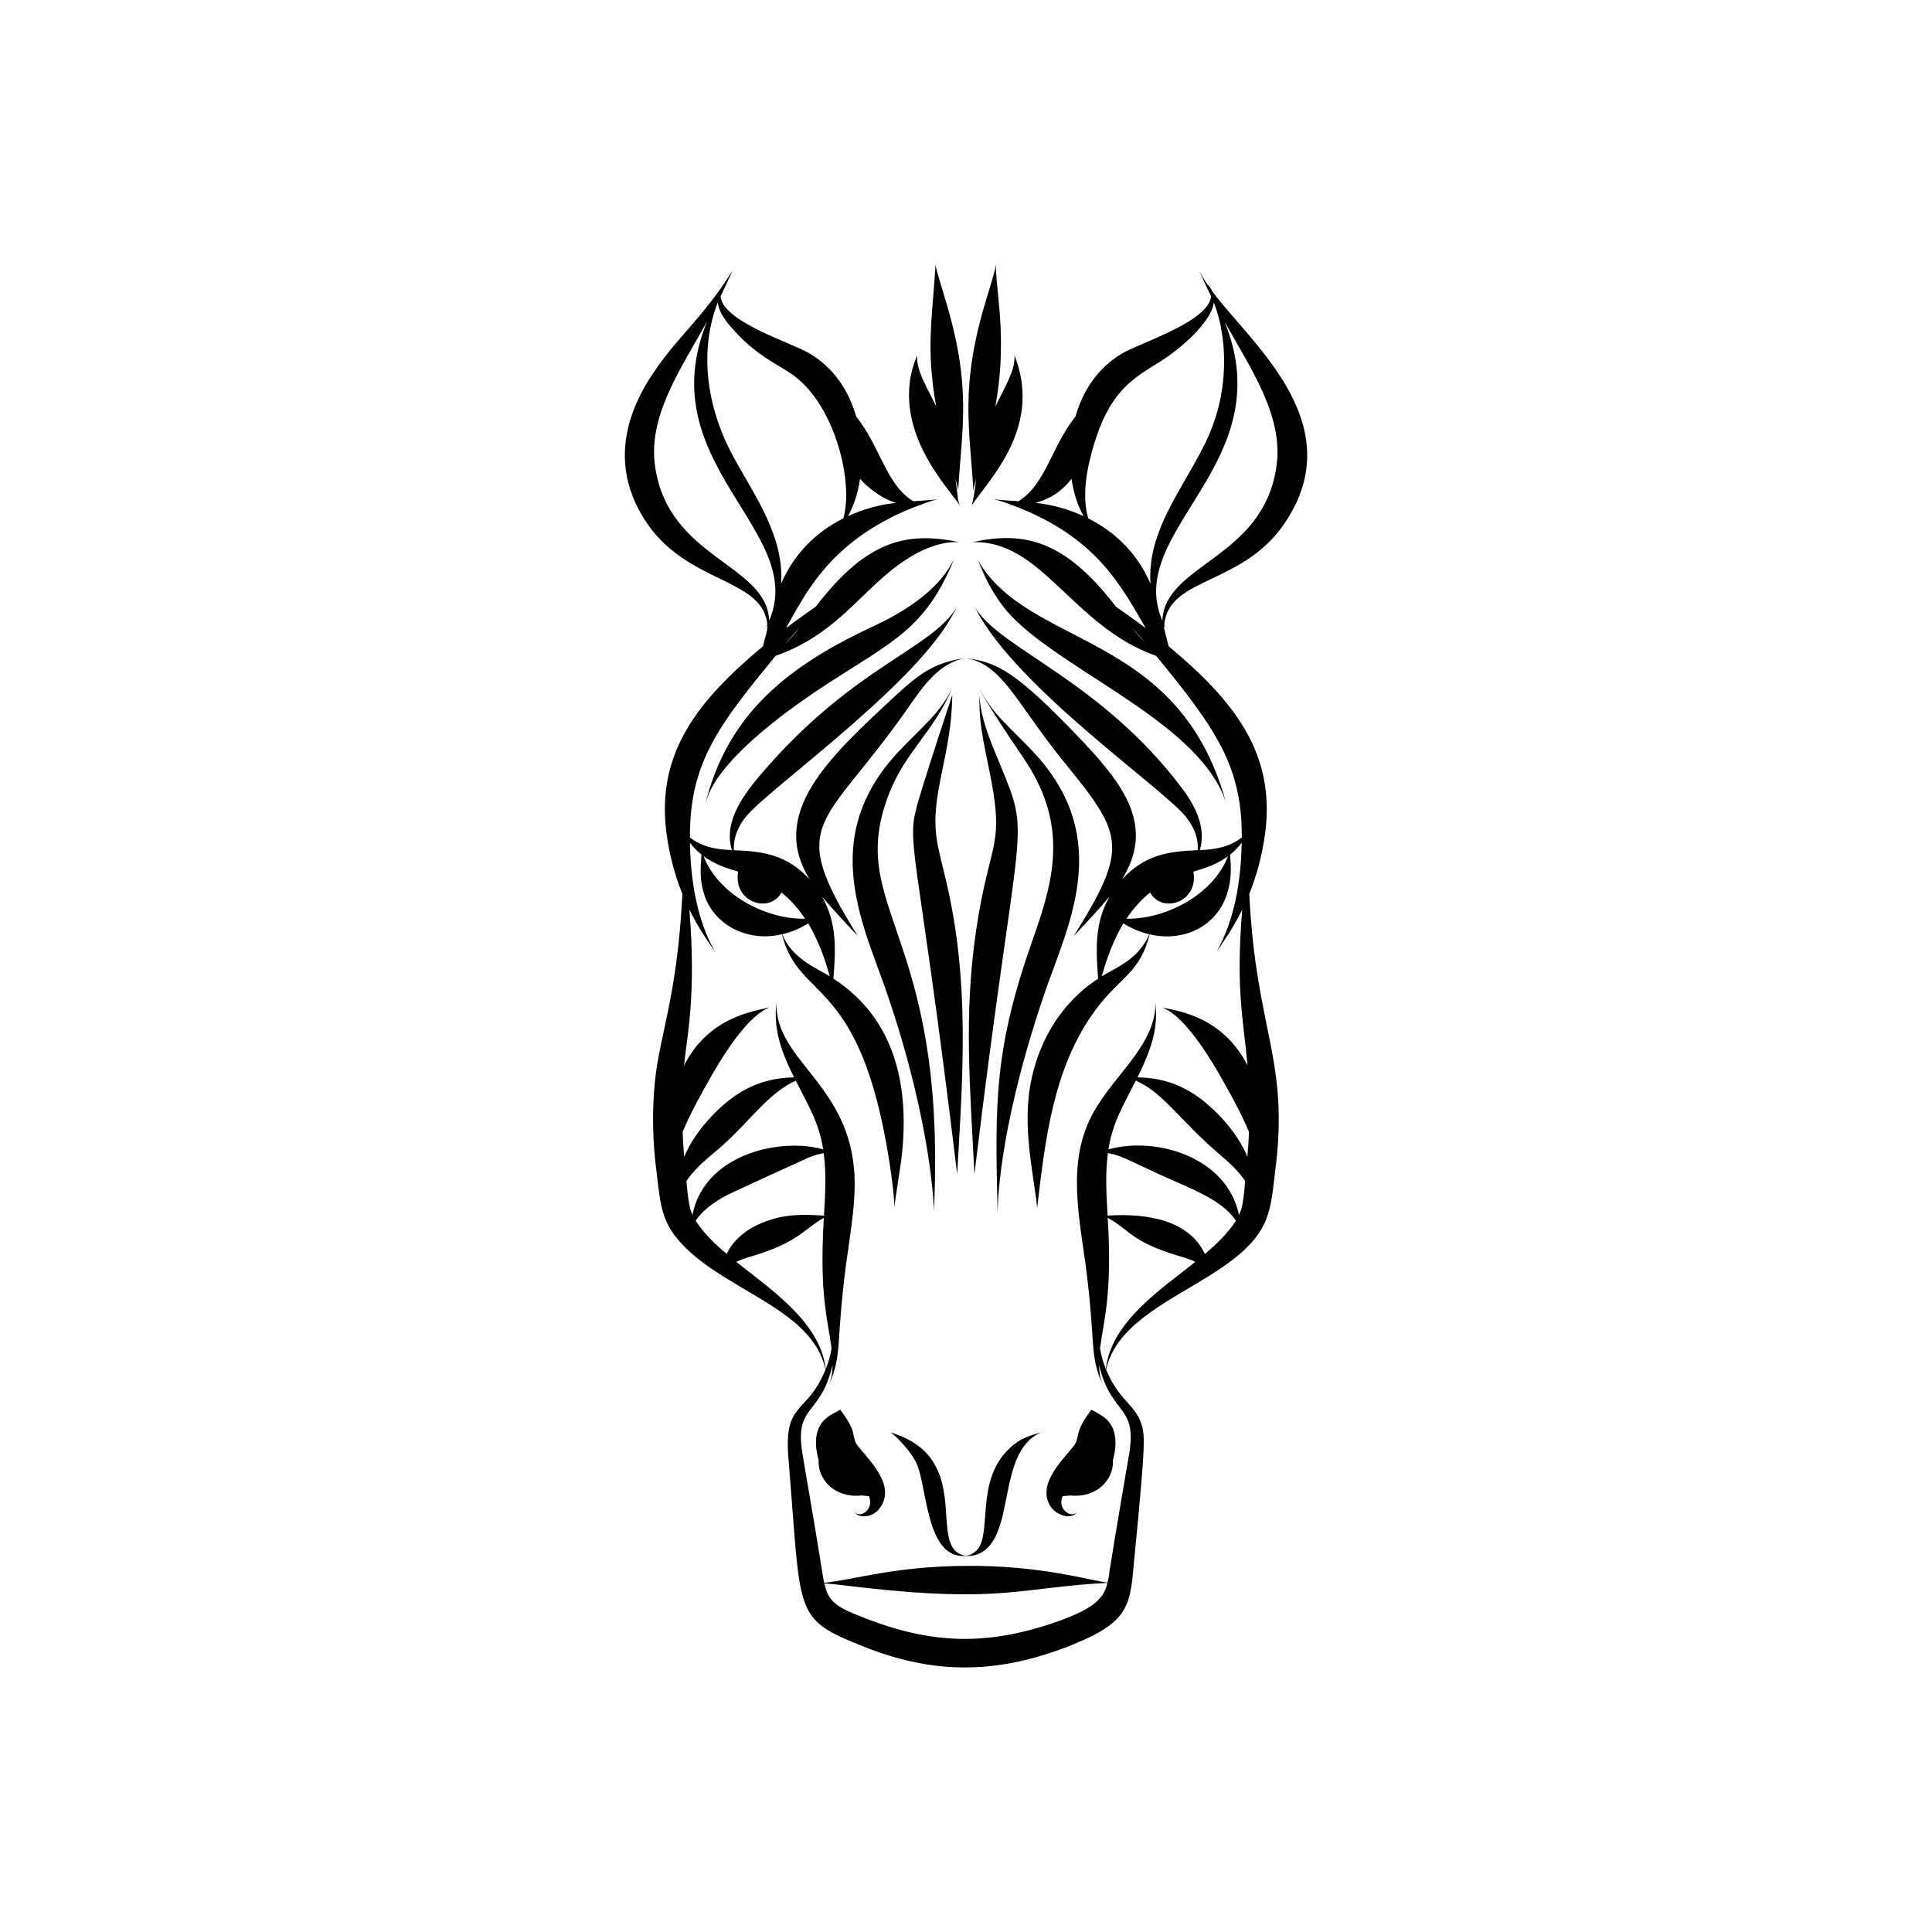 <?xml version="1.0" encoding="UTF-8"?>
<!-- Uploaded to: SVG Repo, www.svgrepo.com, Generator: SVG Repo Mixer Tools -->
<svg fill="#000000" width="800px" height="800px" version="1.1" viewBox="144 144 512 512" xmlns="http://www.w3.org/2000/svg">
 <g>
  <path d="m366.67 517.59c-0.152 0.051-0.324 0.16-0.484 0.234-0.527 0.785-8.277 2.062-5.242 13.113-0.27 5.258 4.375 10.141 11.348 9.375 0.684 0.086 0.965 0.105 1.969 0.172 1.387 3.019-1.625 5.691-3.449 4.543-0.266-0.168-0.344-0.328-0.352-0.32 0.129 0.121 0.371 0.777 1.625 1.039 2.324 0.426 4.305-0.789 5.356-2.473 3.918-6.055-3.57-12.715-6.356-16.414-0.066-0.129-0.305-0.57-0.234-0.441-1.254-2.75 0.238-2.918-4.18-8.828z"/>
  <path d="m391.52 465.2c0.004-0.148 0.016-0.57 0.035-1.496 3.223-73.652-23.887-78.898-11.855-109.61 4.461-11.18 11.711-16.121 16.645-27.707-3.312 6.746-7.848 10.035-14.027 16.613-22.133 23.328-9 46.941-2.91 65.227 11.812 34.953 12.098 56.84 12.113 56.973z"/>
  <path d="m387.68 355.22c-3.992 13.344-1.113 7.926 9.977 99.91 1.527-26.594 3.344-50.891-2.867-77.426-0.953-4.172-2.055-7.922-2.559-11.43-1.75-11.891 3.953-21.926 4.133-38.109-0.012 0.148-5.723 17.156-8.684 27.055z"/>
  <path d="m375.48 309.95c-22.625 10.504-38.023 22.953-44.18 45.613-0.156 0.598-0.258 0.906-0.258 0.906 0.652-0.727 0.766-10.723 32.402-31.383 17.305-11.188 25.801-14.586 33.285-32.637-0.789 0.82-3.418 9.219-21.25 17.5z"/>
  <path d="m338.09 215.76c-8.242 13.234-15.371 17.992-22.328 29.203-8.266 13.492-7.805 25.781-1.129 36.426 10.809 17.547 31.555 15.441 32.719 28.152-0.137 0.254-0.102 0.184-0.738 1.254 0.078-0.117 0.684-1.004 0.75-1.105 0.113 1.531-0.945 4.309-0.723 3.879-0.07 0.277-0.16 0.664-0.441 1.695-17.402 14.488-28.184 28.305-25.633 49.102 0.797 6.356 2.41 11.949 4.266 16.52-1.309 26.902-5.938 37.039-7.231 49.34-0.879 8.227-0.641 16.555 0.41 24.531 0.828 6.144 0.832 10.984 4.438 16.191 10.734 14.73 36.711 18.809 40.312 36.043-5.019 12.16-11.082 8.195-9.824 23.445 3.531 41.91 0.953 42.352 20.094 49.992 16.973 6.707 33.43 7.84 53.801-0.012 14.391-5.609 16.379-9.379 17.344-18.863 3.453-35.598 3.426-37.145 2.106-40.699-1.656-4.656-5.891-5.988-9.145-13.859 3.965-18.758 36.246-23.16 42.508-40.109 1.508-4 1.742-8.418 2.242-12.129 3.957-30.039-5.031-37.137-6.82-73.875 1.855-4.57 3.469-10.164 4.266-16.52 2.547-20.746-8.156-34.551-25.633-49.102-0.297-1.082-0.359-1.371-0.441-1.695 0.008 0.016 0.02 0.035 0.023 0.047-0.07-0.148-0.742-2.938-0.77-3.062-0.008-0.273 0-0.559 0.023-0.859 0.066 0.102 0.672 0.988 0.75 1.105-0.629-1.055-0.594-0.984-0.738-1.254 1.195-13.055 21.625-10.141 32.719-28.152 16.215-25.852-10.145-46.805-19.957-60.117-0.316-0.762-0.746-1.332-1.301-1.844-1.539-2.285-2.199-3.664-2.199-3.664 1.961 4.336 2.121 4.723 3.144 6.766-0.598 6.719-19.305 12.543-23.648 15.172-6.266 3.738-10.309 9.703-12.293 16.668-6.422 8.078-7.883 18-15.113 22.457-1.426-0.105-2.648-0.172-3.633-0.25-1.91-0.129-2.941-0.309-2.941-0.309 0.133 0.043 1.227 0.227 4.594 1.469-0.738 0.176-0.523 0.074 0.238 0.09 22.027 8.211 28.73 20.949 35.449 32.621-3.176-2.387-5.871-4.277-7.894-5.695-13.777-18.008-24.664-19.969-38.066-17.066 18.496-0.695 26.496 22.293 48.754 30.129 15.82 19.34 22.762 29.152 22.688 48.129-3.336 2.574-6.922 3.156-11.121 3.34 1.746-5.766-1.102-11.617-4.75-16.441-21.203-28.062-47.172-36.523-54.398-47.211-0.359-0.504-0.531-0.781-0.531-0.781s0.168 0.277 0.461 0.82c10.891 20.82 49.707 47.367 55.594 54.879 2.504 3.164 3.266 6.242 3.051 8.754-7.898 0.312-14.074 1.254-20.086 7.785 8.668-13.887 0.859-24.676-10.27-36.484-18.043-19.047-22.879-21.066-31.074-22.223 0.023-0.004 0.047-0.008 0.047-0.008s-0.023 0.004-0.055 0.008c-0.031-0.004-0.055-0.008-0.055-0.008s0.023 0.004 0.047 0.008c-7.644 1.074-11.617 3.434-18.84 10.172-17.566 16.266-33.465 30.977-22.504 48.535-6-6.519-12.074-7.469-20.086-7.785-0.27-3.16 1.059-6.238 3.051-8.754 5.531-7.055 43.098-33.441 54.262-52.504 0.43-0.734 0.594-1.02 1.793-3.195 0 0-0.172 0.277-0.531 0.781-7.055 10.438-26.34 15.27-49.207 41.004-5.652 6.391-12.473 14.277-9.941 22.648-4.184-0.184-7.773-0.758-11.117-3.34-0.082-19.895 7.68-29.789 22.688-48.129 15.539-5.477 21.836-16.004 31.977-23.688 9.98-7.531 16.383-6.379 16.777-6.438-13.672-2.844-24.375-0.836-38.07 17.066-2.023 1.422-4.719 3.309-7.894 5.695 5.051-8.781 11.641-23.746 35.449-32.621 0.594-0.012 0.543 0.012 0.672 0.016-0.133-0.031-0.57-0.137-0.438-0.105 3.406-1.258 4.438-1.418 4.594-1.469 0 0-1.031 0.18-2.941 0.309-0.984 0.078-2.207 0.145-3.633 0.25-7.234-4.457-8.629-14.305-15.113-22.457-1.973-6.922-5.996-12.91-12.293-16.668-4.816-2.914-23.043-8.375-23.648-15.172 1.219-2.457 1.516-3.191 3.141-6.773zm144.14 52.141c-3.652 24.223-29.578 25.539-30.191 40.578-10.332-23.965 31.84-41.504 16.492-79.203 7.031 12.602 15.809 25.211 13.699 38.625zm-17.852-47.926c-0.027-0.035-0.004-0.004-0.223-0.32 0.035 0.047 0.082 0.102 0.223 0.32zm-45.953 57.277c4.07-1.047 7.172-3.293 9.539-6.352 0.582 4.039 1.707 7.144 3.176 9.875-3.875-1.781-7.965-2.969-12.715-3.523zm13.957 4.117c-1.789-6.277-0.293-13.543 1.605-19.832 4.418-14.379 10.559-17.355 17.781-21.922 4.762-2.981 13.301-10.164 13.898-15.445 2.5 6.289 3.617 15.207 1.934 24.551-0.504 2.703-1.238 5.492-2.289 8.273-5.113 13.609-17.48 25.871-16.426 41.695-3.359-7.805-9.051-13.555-16.504-17.32zm11.48 28.793c1.547 1.727 2.625 2.984 3.816 4.394-0.504-0.52-2.152-2.293-3.816-4.394zm-117.95 146.8c2.848-4.094 6.102-6.324 9.75-9.578 6.902-6.156 12.117-13.824 19.219-17.004 3.586 7.055 6.117 11.125 7.277 18.207-9.434-2.574-22.543-0.051-29.598 7.516-4.469 4.746-4.953 9.754-5.016 9.926-0.18-0.867-0.973-0.84-1.633-9.066zm2.453 10.539c1.914-2.918 5.051-5.019 8.172-6.695 1.984-1.059 21.766-10.051 21.895-10.102 1.449-0.566 2.777-0.918 3.856-1.113 0.738 5.465 0.395 11.148 0.074 16.566-5.914-0.41-10.652-0.398-16.23 1.836-4.074 1.625-7.731 4.394-9.547 8.328-3.066-2.609-6.07-5.438-8.219-8.82zm10.754 10.91c1.211-0.598 2.625-1.062 4.207-1.523 12.43-3.691 14.004-7.434 19-10.141-1.234 20.742 1.078 26.953 2.047 34.602-0.293 1.746-0.785 3.594-1.555 5.488-1.344-12.434-14.762-21.27-23.699-28.426zm85.094 95.312c-19.953 6.996-35.094 5.816-54.156-2.168-5.418-2.277-6.715-4.082-7.602-7.941 2.5 0.145 5.816 0.621 10.133 1.102 37.098 4.16 41.707-0.031 64.891-1.242-0.902 4.051-3.484 6.793-13.266 10.25zm12.859-66.883c-0.77-1.895-1.266-3.742-1.555-5.484 0.941-7.488 3.285-13.965 2.047-34.609 6.023 3.258 6.012 6.281 19 10.141 1.582 0.461 2.996 0.926 4.207 1.523-9.07 7.258-22.352 15.914-23.699 28.43zm26.23-30.52c-4.18-9.062-15.621-10.867-25.773-10.164-0.32-5.422-0.664-11.105 0.074-16.566 4.273 0.77 5.691 2.164 18.324 7.715 5.566 2.465 12.426 5.356 15.602 10.195-2.152 3.379-5.148 6.207-8.227 8.82zm9.047-10.293c-3.074-15.176-21.582-20.992-34.613-17.441 1.164-7.113 3.738-11.238 7.277-18.207 7.504 3.359 11.23 10.191 22.609 19.914 2.535 2.133 4.602 4.141 6.359 6.664-0.719 8.871-1.387 7.852-1.633 9.07zm-23.559-85.512c3.133 5.711 12.918 2.652 11.477-5.519 3.398-1.027 6.34-1.996 9.168-4.098-3.918 10.238-16.629 16.785-26.914 16.57 1.684-2.5 3.762-4.918 6.269-6.953zm-7.098 8.215c2.191 1.277 4.078 2.188 6.871 2.856-0.199 0.516-0.547 1.254-1.09 2.133-3.086 5.035-7.934 6.824-11.48 9.008 1.281-4.75 3.152-9.734 5.699-13.996zm-83.496 0c2.543 4.254 4.418 9.238 5.699 13.996-3.457-2.129-10.098-4.734-12.57-11.141 2.754-0.66 4.625-1.555 6.871-2.856zm-18.574-13.734c-1.43 8.102 8.32 11.273 11.477 5.519 2.508 2.031 4.586 4.453 6.266 6.953-10.34 0.215-22.988-6.336-26.91-16.57 2.82 2.102 5.754 3.066 9.168 4.098zm-9.707-4.508c-0.164 2.852-1.434 10.512 4.215 16.445 3.805 4.039 10.203 6.293 17.109 4.672 4.422 18.102 20.723 10.648 28.48 60.426 0.574 3.719 0.938 6.766 1.133 8.867 0.203 2.102 0.191 3.266 0.191 3.266s0.059-1.16 0.371-3.25c0.297-2.094 0.824-5.117 1.352-8.902 2.539-19.402-1.203-37.848-17.895-48.656 0.559-7.562 1.059-14.547-3.023-21.781 2.57 3.117 5.231 5.969 9.473 10.461-19.34-30.945-9.078-28.285 13.383-60.531 3.926-5.68 8.254-11.926 15.242-13.129 9.629 1.66 13.207 11.543 25.445 26.848 16.254 19.891 18.07 22.98 3.18 46.812 4.258-4.512 7.019-7.488 9.473-10.461-4.09 7.25-3.574 14.348-3.023 21.781-6.949 4.504-12.129 11.145-15.145 18.504-5.762 13.867-3.195 26.34-1.398 39.059 0.312 2.09 0.371 3.25 0.371 3.25 2.141-18.09 4.254-37.398 15.555-52.641 6.508-8.727 11.754-9.68 14.254-19.914 10.902 2.562 22.168-4.043 21.504-18.656-0.035-0.758-0.105-1.254-0.18-2.461 1.336-1.07 2.328-2.164 3.082-3.144-0.18 9.773-1.77 20.281-6.66 28.879 2.449-3.644 4.359-6.234 6.801-11.184-1.699 20.809 0.129 27.867 1.414 41.324-7.238-14.285-21.168-14.68-22.516-15.414 0.723 0.688 5.402 1.098 15.027 17.746 2.527 4.398 5.977 10.602 7.863 15.262-0.055 1.238-0.082 2.633-0.422 6.629-2.375-6.215-9.465-14.387-16.422-17.98-3.606-1.91-7.812-3.051-12.699-3.094 2.406-4.82 4.742-10.344 4.891-15.777 0.07-1.422-0.043-2.75-0.191-4.164 0.035 1.18 0.062 2.312-0.363 4.098-0.297 1.289-0.809 2.824-1.621 4.508-0.816 1.68-1.91 3.504-3.281 5.422-3.262 4.602-7.051 8.527-10.242 13.727-7.977 12.785-5.023 26.996-2.941 41.859 2.789 21.324 0.895 23.527 4.508 31.809-0.055-0.219-0.883-1.863-0.953-5.273 3.309 13.828 10.371 10.246 7.871 24.246-6.793 39.516-4.746 29.441-5.621 33.418-3.988-0.363-17.637-4.648-37.75-4.418-18.738 0.145-29.016 3.578-37.332 4.5-0.586-2.621-0.266-2.266-5.641-33.5-2.508-14.062 4.457-10.02 7.863-24.23-0.074 3.426-0.918 5.078-0.953 5.258 3.625-8.352 1.723-10.523 4.508-31.809 1.254-8.953 2.164-14.414 2.305-20.539 0.406-27.121-21.195-32.75-20.754-49.07-0.77 7.359 1.168 12.875 4.699 19.941-4.879 0.047-9.086 1.18-12.699 3.094-7.074 3.656-14.078 11.906-16.422 17.98-0.324-3.769-0.363-5.266-0.422-6.629 1.91-4.699 5.297-10.801 7.863-15.262 9.566-16.555 14.355-17.105 15.027-17.746-3.473 1.043-15.801 2.156-22.516 15.414 0.723-7.578 3.293-18.312 1.414-41.324 2.559 5.191 4.75 8.129 6.801 11.184-4.848-8.484-6.481-19.098-6.66-28.879 0.746 0.973 1.742 2.062 3.078 3.133zm5.816-150.84c-0.023 0.035-0.176 0.254-0.227 0.324 0.039-0.062 0.051-0.098 0.227-0.324zm-18.074 48.246c-2.102-13.359 6.523-25.758 13.699-38.625-15.324 37.668 26.789 55.328 16.492 79.203-0.609-15.016-26.535-16.316-30.191-40.578zm38.363 42.262c-1.656 2.094-2.531 3.078-3.816 4.394 1.258-1.484 2.32-2.723 3.816-4.394zm25.441-32.91c-4.766 0.559-8.836 1.746-12.715 3.527 1.512-2.809 2.606-5.93 3.176-9.875 0.988 1.273 5.473 5.301 9.539 6.348zm-43.859-46.734c6.754 7.977 13.098 10.227 16.863 13.102 10.73 7.941 15.816 28.023 13.039 37.75-7.367 3.723-13.102 9.426-16.5 17.32 0.824-12.383-6.731-22.914-12.461-33.285-8.523-15.551-8.578-30.516-4.32-41.234 0.266 2.363 1.793 4.508 3.379 6.348z"/>
  <path d="m386.95 238.37c-0.105 0.289-0.25 0.68-0.43 1.18-0.18 0.52-0.434 1.164-0.637 1.941-0.219 0.777-0.457 1.68-0.625 2.703-2.656 16.117 9.984 29.074 13.047 33.656-0.211-1.336-0.156 1.234-1.098-6.977 0.688 2.457 0.664 2.836 0.719 3.066 1.012-17.016 3.688-27.582-3.606-51.211-3.031-9.98-2.039-7.293-2.391-8.617-0.727 12.074-2.031 19.238-0.875 30.281 0.25 2.559 0.625 5.016 1.062 7.367-0.328-0.699-0.66-1.375-0.988-2.016-1.109-2.176-2.137-4.098-2.844-5.832-0.336-0.863-0.66-1.668-0.836-2.394-0.188-0.727-0.332-1.375-0.375-1.902-0.137-1.07-0.008-1.652-0.008-1.652 0-0.008-0.027 0.137-0.117 0.406z"/>
  <path d="m387.29 532.8c2.453 6.981 2.562 24.332 12.582 23.527 0.211-0.02 1.723 0.219 3.438-0.527 10.176-4.363 4.492-27.004 16.652-32.223-2.43 0.727-5.5 1.348-8.629 4.441-9.035 8.703-4.262 22.91-8.598 26.93-1.781 1.641-3.043 1.422-4.043 1.02-8.648-3.523 3.371-25.773-18.762-32.391 1.012 0.43 6.059 5.422 7.359 9.223z"/>
  <path d="m427.8 545.75c1.258-0.262 1.496-0.918 1.625-1.039-0.004-0.008-0.082 0.152-0.352 0.32-1.777 1.121-4.871-1.449-3.449-4.543 1.07-0.07 1.344-0.09 1.969-0.172 6.894 0.758 11.617-4.066 11.348-9.375 1.059-3.863 1.152-8.301-1.859-10.945-0.68-0.734-3.633-2.324-3.867-2.402-3.926 5.254-3.309 6.484-3.856 8.004l-0.148 0.465c-0.09 0.172-0.5 0.969-0.414 0.801-2.969 3.938-10.238 10.406-6.356 16.414 0.754 1.207 3.043 2.894 5.359 2.473z"/>
  <path d="m415.18 344.8c11.859 17.273 8.328 31.672 2.891 47.082-10.688 29.957-10.395 43.91-9.699 73.312 0.082-0.508-0.266-20.336 12.113-56.977 6.133-18.406 19.301-41.82-2.91-65.227-5.93-6.312-10.68-9.832-14.027-16.613 1.332 3.113 6.934 11.492 11.633 18.422z"/>
  <path d="m402.23 455.14c11.844-98.215 15.359-87.711 6.602-109.04-2.766-6.664-4.84-11.5-5.305-17.926 0.047 5.352 0.07 7.785 2.402 18.773 4.637 22.133 0.473 18.652-3.262 43.668-3.297 22.57-1.578 41.309-0.438 64.523z"/>
  <path d="m409.78 304.64c11.871 15.637 50.766 29.48 58.723 50.945 0.23 0.574 0.336 0.879 0.336 0.879-12.578-45.383-52.262-40.539-65.688-64.02 0.91 1.98 2.438 6.613 6.629 12.195z"/>
  <path d="m405.56 222.73c-7.297 23.641-4.606 34.359-3.606 51.211 0.051-0.215 0.035-0.625 0.719-3.066-0.426 3.676-0.238 2.867-1.098 6.977 4.551-6.801 18.066-20.012 11.789-38.301-0.18-0.5-0.324-0.891-0.43-1.18-0.09-0.266-0.117-0.41-0.117-0.41s0.129 0.582-0.008 1.652c-0.289 3.512-3.277 8.414-5.043 12.145 3.019-16.199 0.629-28.328 0.23-35.27-0.102-1.539-0.043-2.379-0.043-2.379-0.41 1.527 0.691-1.547-2.394 8.621z"/>
 </g>
</svg>
